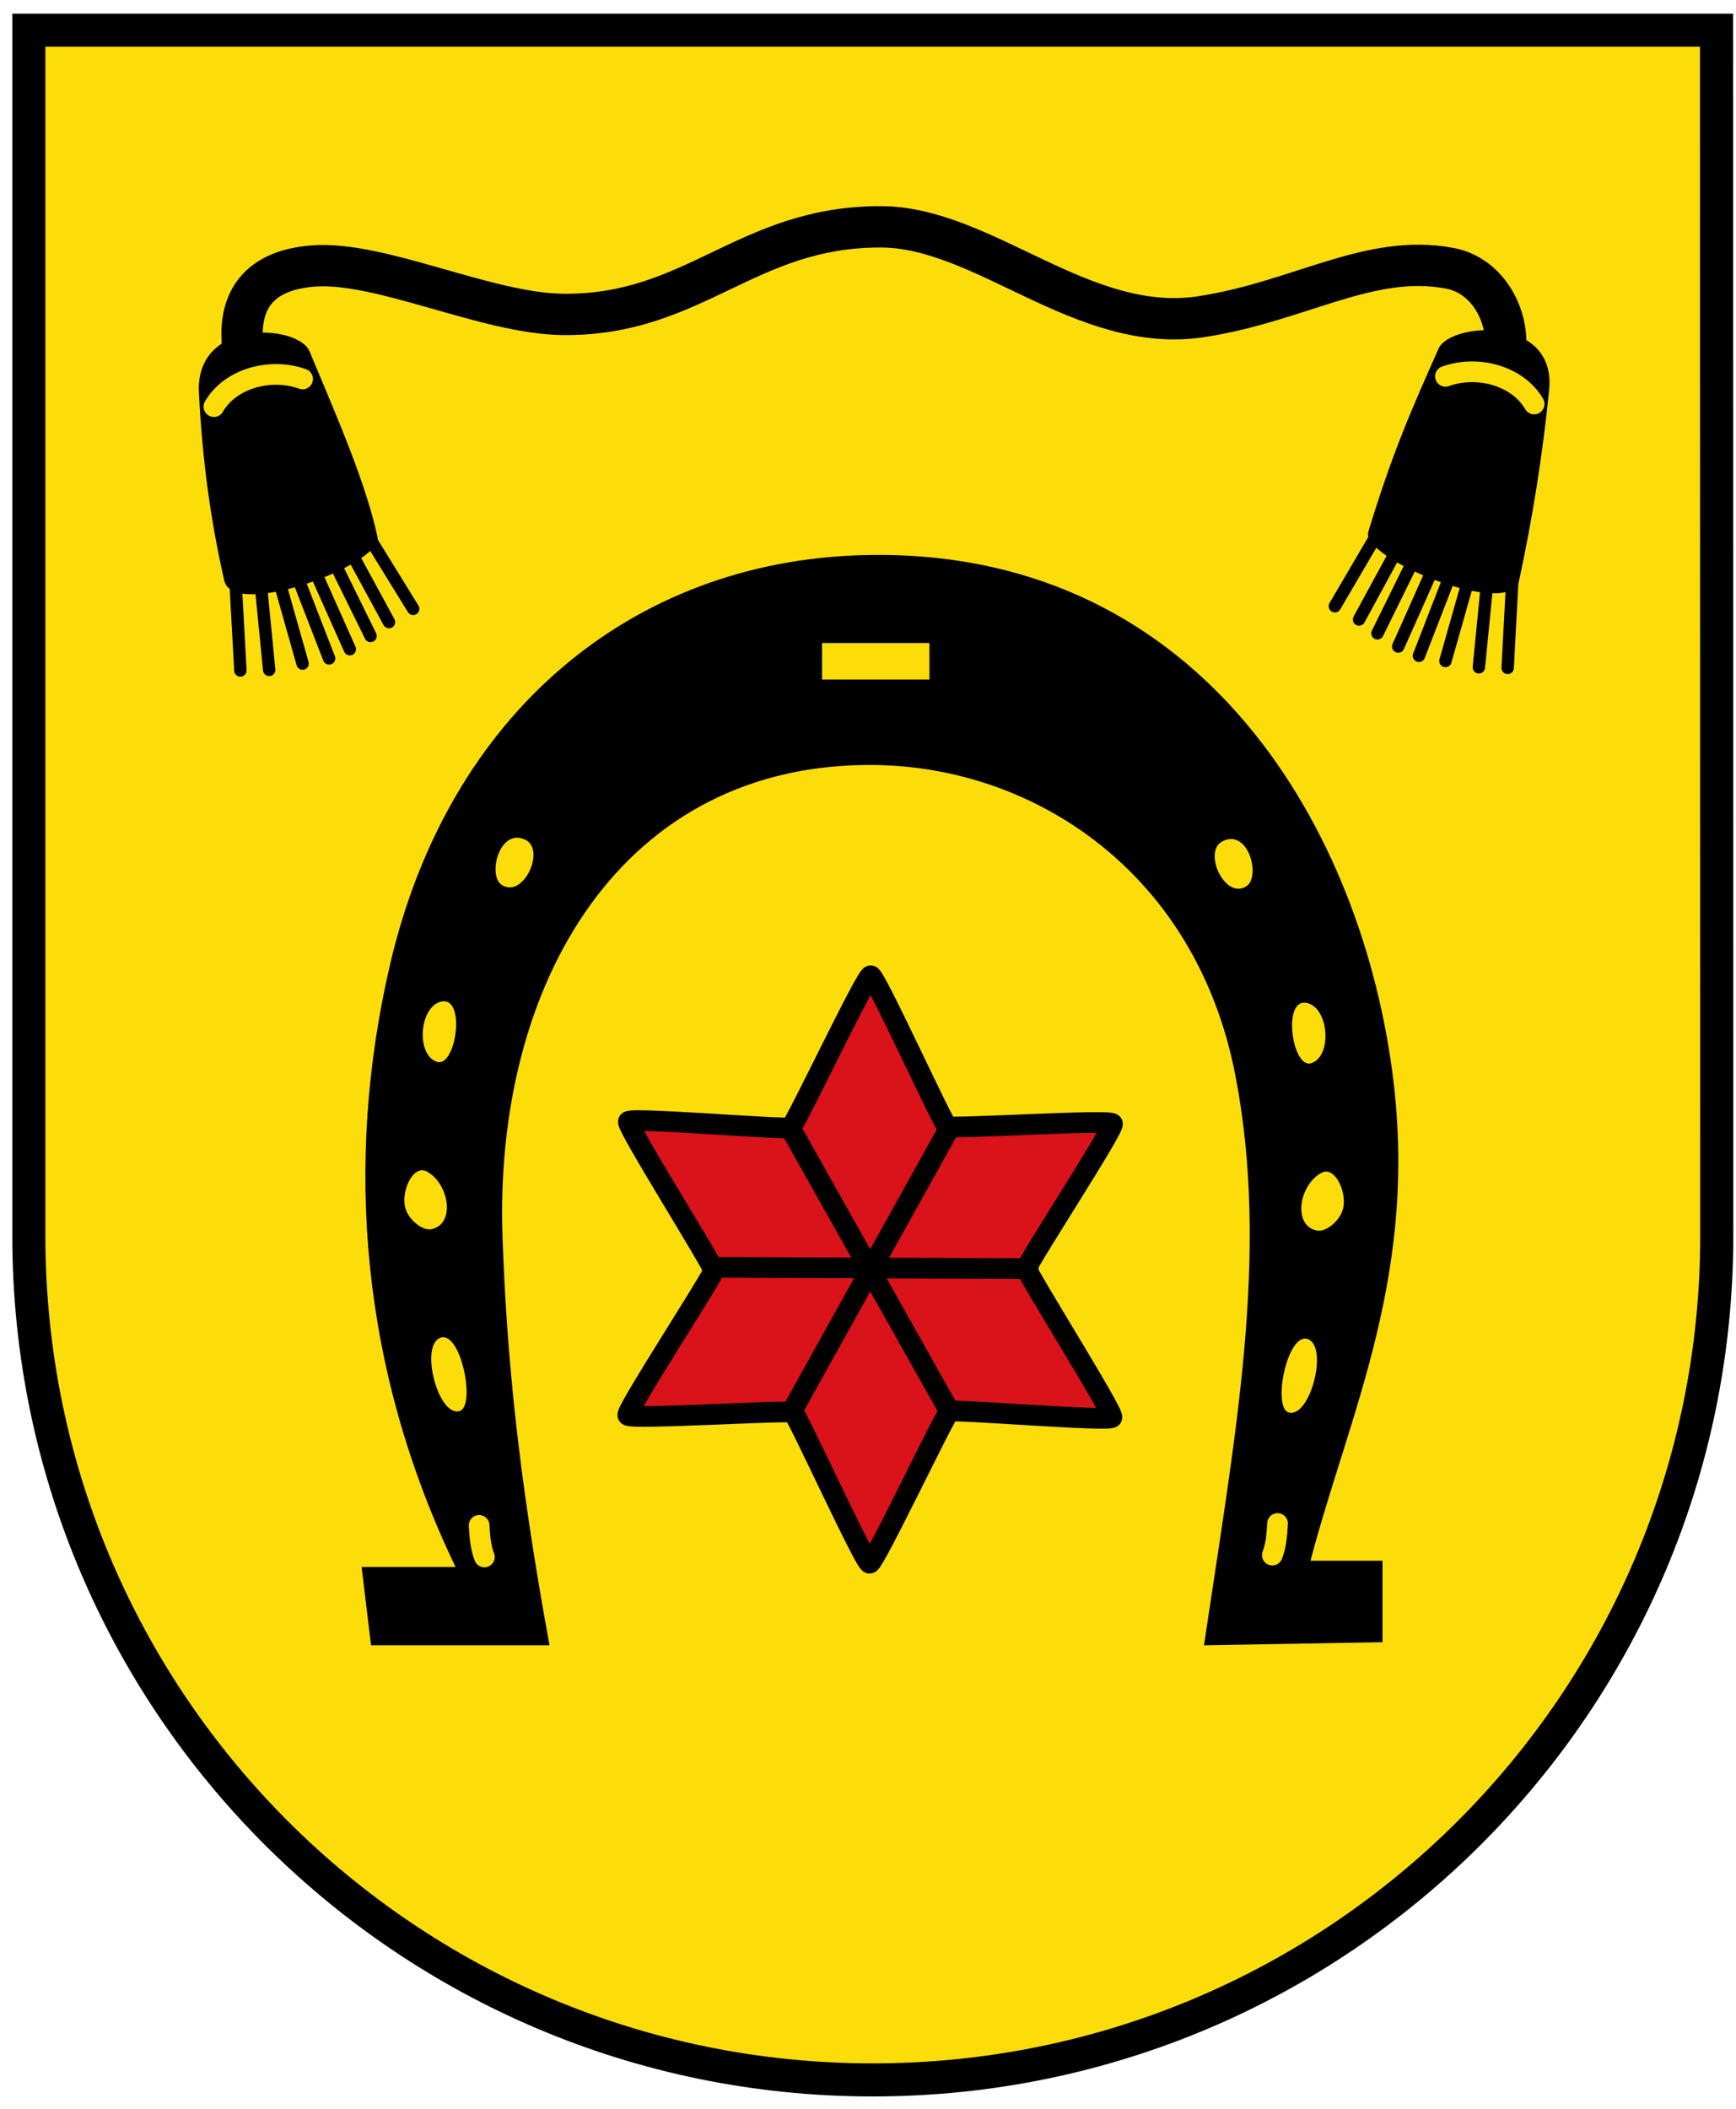 <!-- Created with Inkscape (http://www.inkscape.org/) -->
<svg xmlns:rdf="http://www.w3.org/1999/02/22-rdf-syntax-ns#" xmlns="http://www.w3.org/2000/svg" xml:space="preserve" height="510" width="420" version="1.1" xmlns:cc="http://creativecommons.org/ns#" xmlns:dc="http://purl.org/dc/elements/1.1/"><g transform="matrix(5.849,0,0,-5.849,415.347,298.853)"><path stroke-linejoin="miter" d="m0,0c0-19.278-15.636-34.905-34.914-34.905s-34.905,15.627-34.905,34.905v49.846h69.809z" stroke="#000" stroke-linecap="butt" stroke-miterlimit="3.864" stroke-dasharray="none" stroke-width="1.368" fill="#fcdd09"/></g><path stroke-linejoin="round" d="m269.01,342.8c-0.581,1.077-38.264-2.079-39.287-1.464-1.04,0.625-18.14,36.715-19.339,36.723-1.179,0.008-17.494-35.852-18.514-36.476-1.038-0.635-39.369,1.78-39.978,0.692-0.598-1.069,20.77-33.772,20.773-35.012,0.002-1.26-21.23-34.935-20.639-36.03,0.581-1.077,38.264,2.079,39.287,1.464,1.04-0.625,18.14-36.715,19.339-36.723,1.179-0.008,17.494,35.852,18.514,36.476,1.038,0.635,39.369-1.78,39.978-0.692,0.598,1.069-20.77,33.772-20.773,35.012-0.002,1.26,21.23,34.935,20.639,36.031z" stroke-dashoffset="0" stroke="#000" stroke-linecap="round" stroke-miterlimit="3.864" stroke-dasharray="none" stroke-width="5" fill="#da121a"/><path stroke-linejoin="round" d="m191.49,341.47,37.964-68.235m0.352,68.244-38.688-68.81m-18.721,33.824,76.358,0.314" stroke="#000" stroke-linecap="round" stroke-miterlimit="3.864" stroke-dasharray="none" stroke-width="5" fill="none"/><path stroke-linejoin="round" d="m58.725,83.842c-0.979-9.259,2.106-18.34,17-19.509,16.306-1.28,41.989,11.511,60.478,11.705,31.836,0.334,44.326-21.258,76.92-21.181,24.952,0.059,48.831,26.106,77.478,21.739,23.716-3.616,40.77-15.429,60.199-11.705,9.342,1.79,14.345,11.754,13.378,20.066" stroke="#000" stroke-linecap="round" stroke-miterlimit="4" stroke-dasharray="none" stroke-width="10" fill="none"/><path d="m48.125,94.979c-0.908-18.194,24.048-16.525,26.755-10.033,6.488,15.561,13.521,31.449,16.444,44.87,1.433,6.58-34.875,20.185-37.066,10.59-2.993-13.105-5.251-27.788-6.131-45.427z" fill="#000"/><path stroke-linejoin="round" d="m355,141.18-5.295,18.672m-7.803-24.246-8.64,17.558m4.181-19.23-8.64,15.886m3.623-19.37-9.476,16.165m23.41-8.361-8.082,18.115m12.263-16.444-7.246,18.672m16.444-17-1.951,19.788m8.082-20.762-1.115,20.902m-296.84-19.712,5.295,18.672m7.803-24.246,8.64,17.558m-4.181-19.23,8.64,15.886m-4.459-19.928,10.312,16.721m-23.41-8.361,8.082,18.115m-12.263-16.444,7.246,18.672m-16.444-17,1.951,19.788m-8.082-20.205,1.115,20.345" stroke="#000" stroke-linecap="round" stroke-miterlimit="4" stroke-dasharray="none" stroke-width="3" fill="none"/><path d="m374.79,94.354c1.842-18.124-23.892-16.458-26.755-10.033-6.782,15.22-11.334,25.669-17,44.312-1.958,6.443,34.459,21.331,36.51,11.705,3.236-15.189,5.589-29.682,7.246-45.985z" fill="#000"/><path d="m87.486,378.96,22.728,0c-22.959-47.73-26.976-97.67-15.905-145.46,14.168-61.16,58.644-97.736,114.4-99.248,80.093-2.171,119.71,63.551,128.04,124.25,6.753,49.201-10.156,82.769-19.698,118.95h17.425v19.698l-43.184,0.758c7.525-50.854,15.964-94.609,7.576-137.89-9.478-48.905-48.437-74.492-87.126-75.004-61.078-0.808-92.373,52.495-90.156,114.4,1.008,28.131,3.675,56.558,11.364,98.49h-43.184z" fill="#000"/><path d="m106.59,323.51c4.941-1.666,8.608,16.672,4.562,17.759-5.187,1.393-9.686-16.031-4.562-17.759z" fill="#fcdd09"/><path d="m103.11,283.25c5.417,2.701,7.269,12.654,1.348,14.009-2.074,0.474-5.196-1.916-6.224-4.593-1.568-4.082,1.632-11.033,4.876-9.415z" fill="#fcdd09"/><path d="m106.59,242.27c6.28-1.666,3.786,15.869-0.795,14.544-5.16-1.491-4.431-13.158,0.795-14.544z" fill="#fcdd09"/><path d="m127.23,203.17c-6.28-3.273-9.363,8.435-5.901,10.794,5.187,3.536,10.696-8.295,5.901-10.794z" fill="#fcdd09"/><rect height="8.839" width="25.982" y="155.51" x="198.88" fill="#fcdd09"/><path d="m316.36,323.84c-4.941-1.666-8.608,16.672-4.562,17.759,5.187,1.393,9.686-16.031,4.562-17.759z" fill="#fcdd09"/><path d="m319.84,283.58c-5.417,2.701-7.269,12.654-1.348,14.009,2.074,0.474,5.196-1.916,6.224-4.593,1.568-4.082-1.632-11.033-4.876-9.415z" fill="#fcdd09"/><path d="m316.36,242.6c-6.28-1.666-3.786,15.869,0.795,14.544,5.16-1.491,4.431-13.158-0.795-14.544z" fill="#fcdd09"/><path d="m295.71,203.49c6.28-3.273,9.363,8.435,5.901,10.794-5.187,3.536-10.696-8.295-5.901-10.794z" fill="#fcdd09"/><path stroke-linejoin="round" d="m307.82,376.09c0.928-2.376,1.098-4.873,1.268-7.636m-191.9,8.088c-0.928-2.376-1.098-4.873-1.268-7.636m-64.167-270.57c3.946-6.817,13.649-9.483,21.46-6.689m297.95,6.053c-3.946-6.817-13.649-9.483-21.46-6.689" stroke="#fcdd09" stroke-linecap="round" stroke-miterlimit="4" stroke-dasharray="none" stroke-width="5" fill="none"/></svg>
